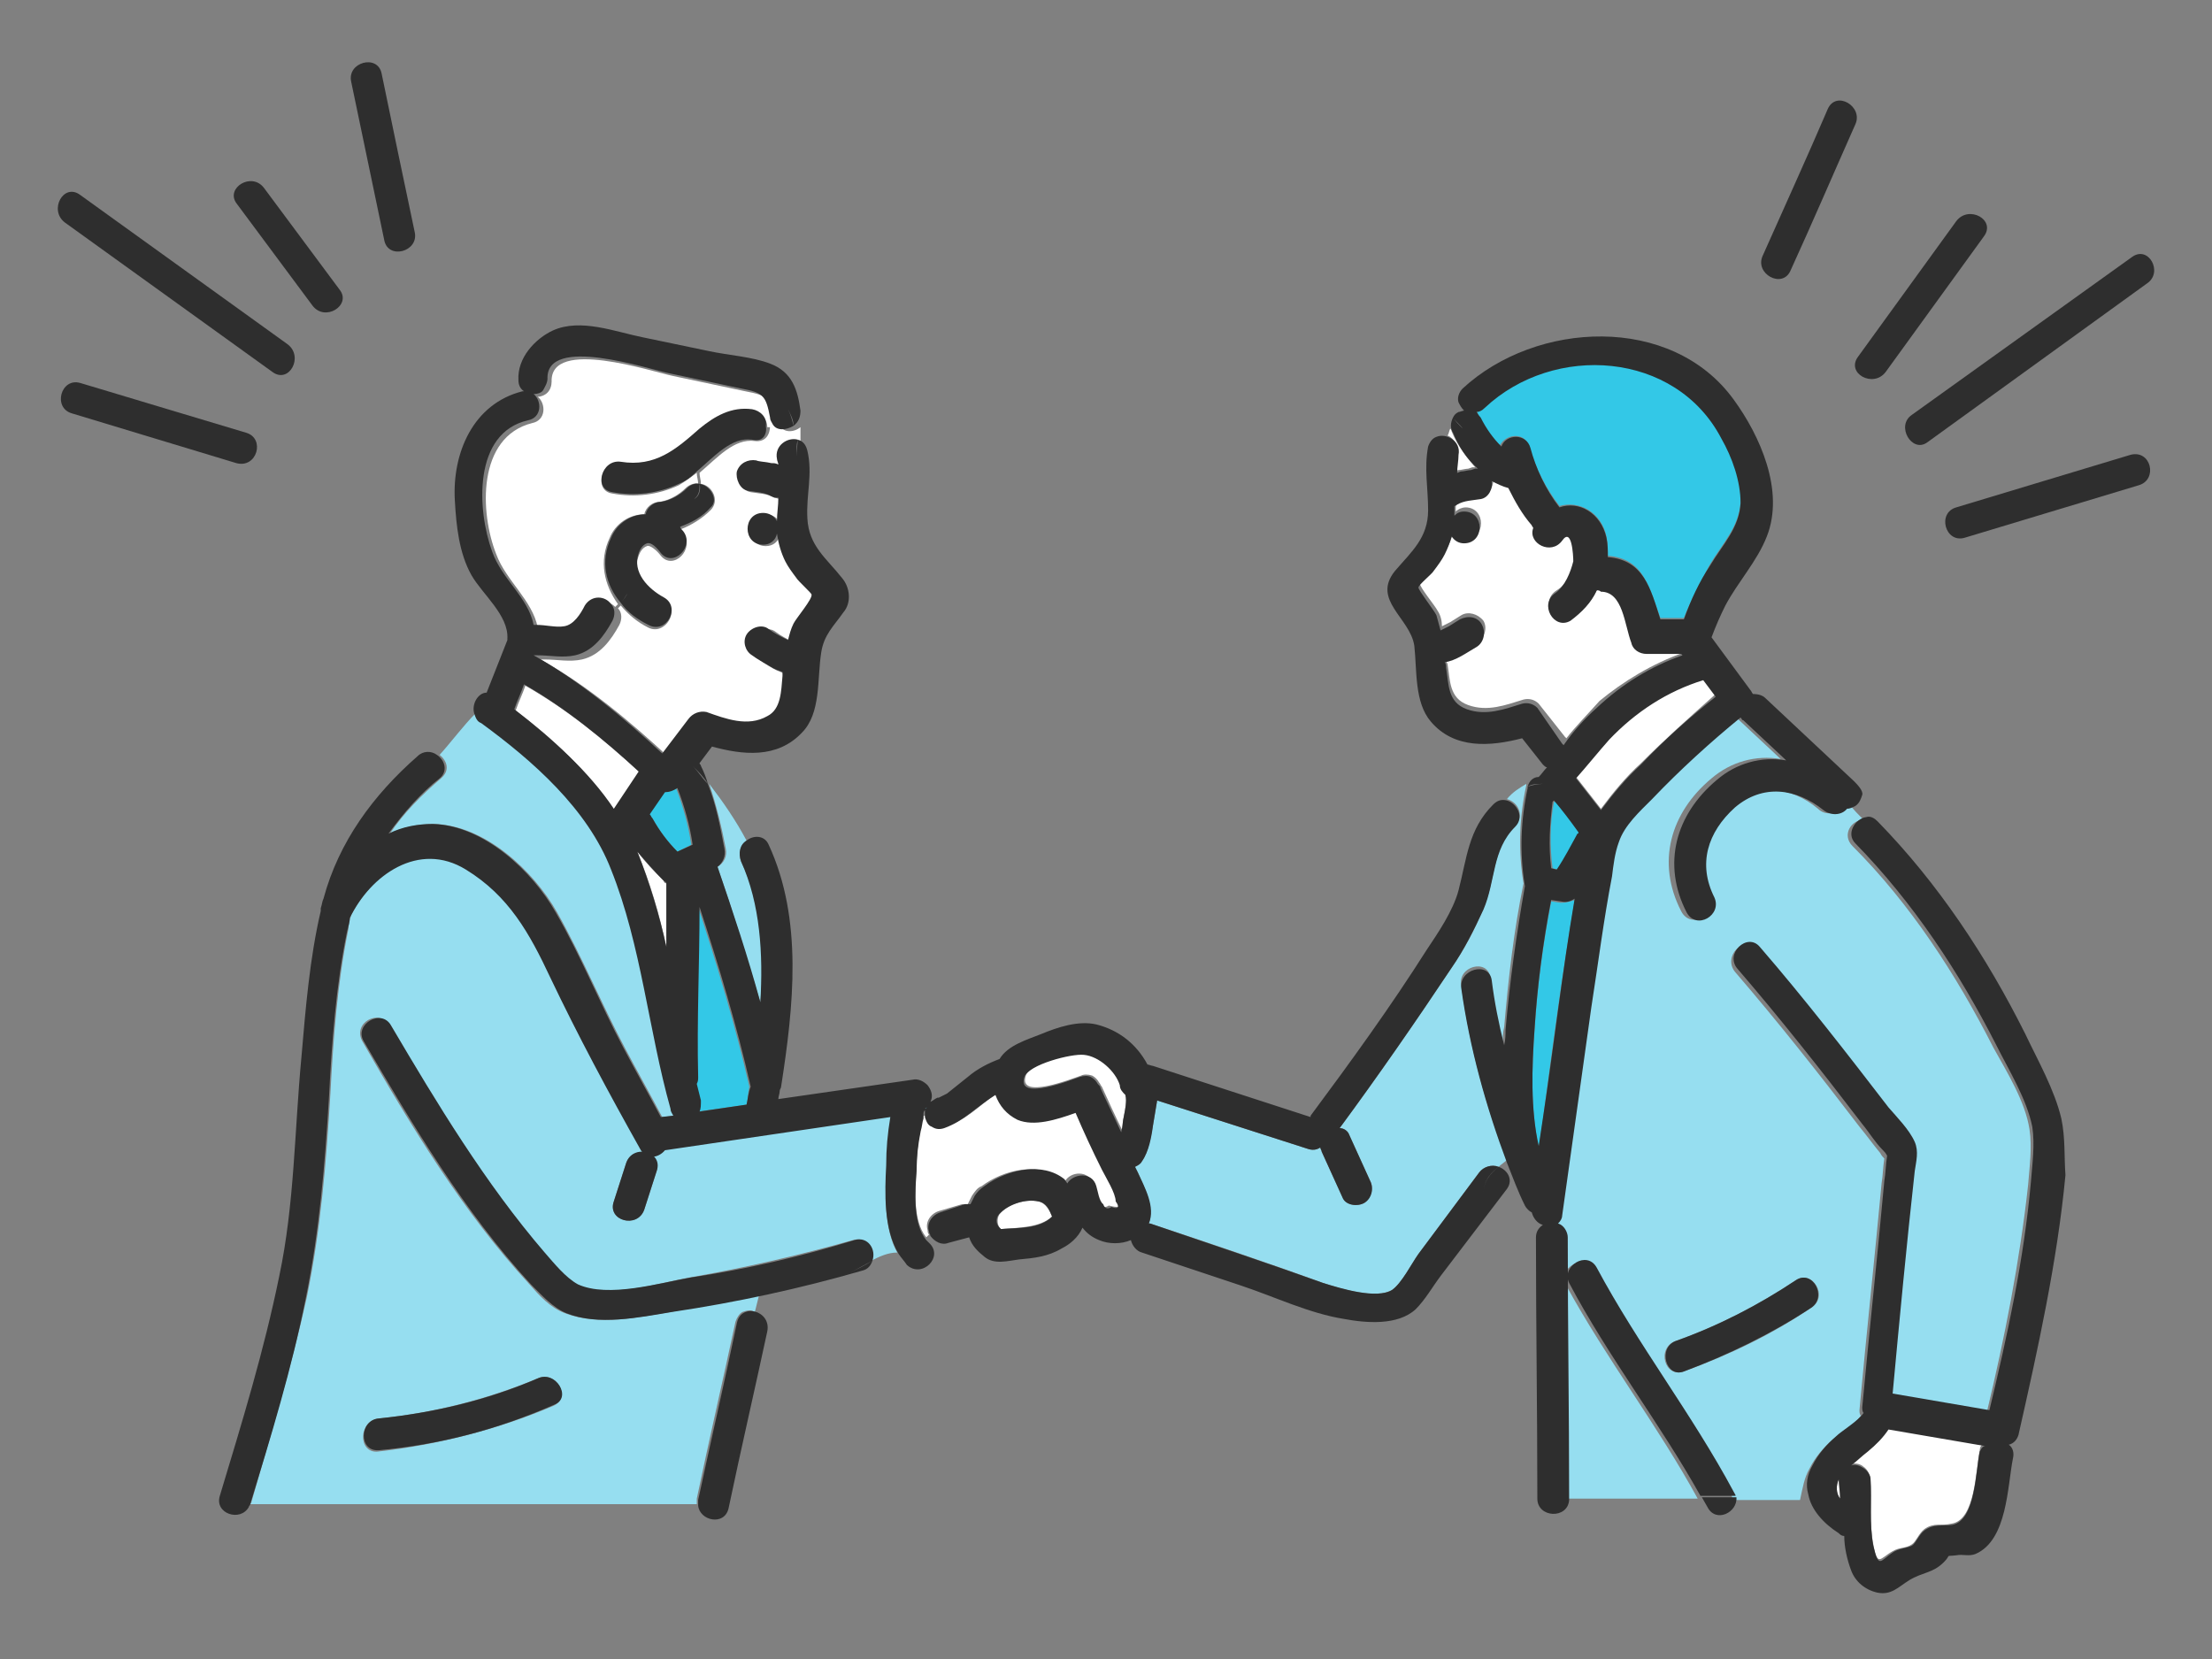 <?xml version="1.0" encoding="utf-8"?>
<!-- Generator: Adobe Illustrator 26.5.0, SVG Export Plug-In . SVG Version: 6.00 Build 0)  -->
<svg version="1.1" id="Layer_1" xmlns="http://www.w3.org/2000/svg" xmlns:xlink="http://www.w3.org/1999/xlink" x="0px" y="0px"
	 viewBox="0 0 160 120" style="enable-background:new 0 0 160 120;" xml:space="preserve">
<rect x="0" y="0" width="160" height="120" fill="#808080" stroke="none"/>
<style type="text/css">
	.st0{fill:#33C8E7;}
	.st1{fill:#96DEF0;}
	.st2{fill:#FFFFFF;}
	.st3{fill:#2E2E2E;}
</style>
<g>
	<path class="st0" d="M112.4,58c-0.3,1.6-0.3,3.2-0.1,4.8l0.4,0.1c0.5-0.8,1-1.7,1.5-2.6c0-0.1,0.1-0.1,0.1-0.1
		c-0.6-0.7-1.2-1.5-1.7-2.2C112.5,58,112.4,58,112.4,58L112.4,58z"/>
	<path class="st1" d="M31.9,56.3c-1.4,1.2-2.7,2.5-3.7,4c1-0.5,2.1-0.7,3.2-0.7c3.7,0.1,7.2,3.4,8.9,6.4c1.8,3.2,3.2,6.6,4.9,9.8
		c0.9,1.7,1.8,3.3,2.7,5l0.9-0.1c-0.1-0.1-0.2-0.3-0.2-0.5c-1.6-5.7-2.1-11.8-4.3-17.3c-1.7-4.4-5.7-7.9-9.4-10.6
		c-0.2-0.2-0.4-0.4-0.5-0.7c-0.9,0.9-1.7,2-2.6,3C32.3,55,32.6,55.7,31.9,56.3z"/>
	<path class="st1" d="M107.8,70.7c0.2,1.6,0.5,3.1,0.9,4.7c0-0.4,0-0.7,0.1-1.1c0.3-3.5,0.7-7,1.4-10.4c-0.4-2.4-0.3-4.8,0.2-7.1
		c0,0,0-0.1,0-0.1c-0.5,0.3-1,0.6-1.4,1.1c0.8,0.2,1.3,1.2,0.6,1.9c-1.7,1.7-1.4,3.9-2.3,6c-0.6,1.5-1.4,3-2.3,4.3
		c-2.6,3.9-5.3,7.8-8.1,11.6c0.3,0,0.6,0.2,0.7,0.5l1.5,3.3c0.3,0.5,0.1,1.2-0.4,1.6c-0.5,0.3-1.3,0.2-1.6-0.4
		c-0.5-1.1-1-2.2-1.5-3.3c0-0.1-0.1-0.2-0.1-0.3c-0.3,0.2-0.6,0.2-0.9,0.1l-10.9-3.5c-0.1,0.6-0.2,1.2-0.3,1.8
		c-0.2,0.9-0.3,1.9-0.8,2.6c-0.1,0.2-0.3,0.3-0.5,0.4l0.2,0.4c0.5,1.1,1.2,2.5,0.8,3.7l0.1,0c4.2,1.4,8.4,2.8,12.5,4.3
		c1.2,0.4,3.8,1.2,5,0.5c0.7-0.5,1.4-1.9,1.9-2.6c1.5-2,2.9-3.9,4.4-5.9c0.3-0.4,0.9-0.6,1.4-0.4c0.2-0.2,0.4-0.3,0.6-0.5
		c-1.6-4.1-2.7-8.3-3.3-12.6C105.4,69.9,107.6,69.3,107.8,70.7z"/>
	<path class="st1" d="M121.8,99.2c-1.4,0.5-2-1.7-0.6-2.2c3.1-1.1,6-2.6,8.7-4.4c1.2-0.8,2.4,1.2,1.1,2
		C128.2,96.5,125.1,98,121.8,99.2L121.8,99.2z M130.9,106.2c0.4-0.8,1-1.5,1.7-2.1c0.4-0.3,1.6-1.1,2-1.7c-0.1-0.1-0.1-0.3-0.1-0.4
		c0.5-5.5,1.1-11,1.6-16.4c0.1-0.6,0.1-1.2,0.2-1.8c-0.1-0.1-0.2-0.2-0.3-0.4c-0.5-0.6-1-1.3-1.5-1.9c-2.9-3.8-5.9-7.6-9-11.2
		c-0.9-1.1,0.6-2.7,1.6-1.6c3.2,3.8,6.3,7.7,9.3,11.6c0.6,0.7,1.5,1.6,1.9,2.5c0.3,0.7,0.1,1.4,0,2.1c-0.5,5.4-1,10.7-1.6,16.1
		l7,1.2c1.3-5.4,2.4-11,3-16.5c0.1-1.3,0.3-2.7,0.1-4c-0.3-2-1.6-4.1-2.6-5.9c-2.7-5.3-6-10.4-10.2-14.6c-0.8-0.8-0.1-1.9,0.8-1.9
		c-0.4-0.4-0.7-0.7-1-1.1c-0.2,0.1-0.4,0.2-0.6,0.2c-0.4,0.5-1.2,0.6-1.7,0.1c-1.9-1.6-4.4-1.9-6.4-0.2c-2,1.7-2.7,4.1-1.5,6.5
		c0.7,1.3-1.3,2.5-2,1.1c-1.8-3.5-0.8-7.1,2.2-9.6c1.4-1.2,3.2-1.7,5-1.4l-3.1-2.9c-0.1-0.1-0.1-0.2-0.2-0.2
		c-2.2,1.9-4.4,3.8-6.4,5.9c-0.9,0.9-1.9,1.9-2.4,3.1c-0.3,0.8-0.4,1.7-0.5,2.5c-0.6,3.2-1,6.3-1.5,9.5c-0.7,5-1.4,10-2.1,15
		c0,0.2-0.1,0.4-0.3,0.6c0.4,0.2,0.7,0.6,0.7,1c0,6.3,0.1,12.6,0.1,18.9c0,0,0,0.1,0,0.1h9.7c-2.9-5.3-6.6-10.1-9.5-15.4
		c-0.7-1.3,1.3-2.4,2-1.1c3,5.6,6.9,10.6,9.9,16.2c0.1,0.1,0.1,0.3,0.1,0.4h4.9C130.4,107.6,130.5,106.9,130.9,106.2z"/>
	<path class="st2" d="M105,31.2c0-0.1-0.1-0.2-0.1-0.2c-0.1,0.2-0.1,0.4-0.2,0.5c0.5,0.2,0.8,0.8,0.6,1.3c-0.1,0.4-0.1,0.9-0.1,1.3
		c0.1,0,0.2-0.1,0.3-0.1c0.2,0,0.5-0.1,0.7-0.1l0.3-0.1c0.1,0,0.1,0,0.2,0C106.1,33.1,105.4,32.2,105,31.2z"/>
	<path class="st1" d="M47.5,84.7l-0.9,2.8c-0.5,1.4-2.7,0.8-2.2-0.6l0.9-2.8C45.8,82.8,47.9,83.3,47.5,84.7z M27.4,102.6
		c4-0.4,7.9-1.4,11.5-2.9c1.3-0.6,2.5,1.4,1.1,2c-4,1.7-8.3,2.8-12.7,3.3C25.9,105.1,25.9,102.8,27.4,102.6z M64.2,84.2
		c0-1.2,0.1-2.4,0.3-3.5L48.2,83c-0.5,0.5-1.4,0.7-1.8-0.1c-2.2-4.1-4.5-8.2-6.5-12.4c-1.5-3.2-3-5.9-6.1-7.8
		c-3.4-2.1-6.8,0.4-8.4,3.5c-0.1,0.3-0.2,0.7-0.2,1c-0.8,3.9-1.1,8-1.3,11.9c-0.3,5-0.7,9.8-1.7,14.7c-1.1,5-2.6,9.9-4,14.8
		c0,0.1-0.1,0.2-0.1,0.2h32.3c0-0.1,0-0.3,0-0.4c0.9-4.3,1.9-8.6,2.8-12.8c0.1-0.3,0.3-0.6,0.5-0.7c0.3-0.1,0.6-0.2,0.9,0l0.3-1.2
		c-2.1,0.4-4.2,0.8-6.4,1.2c-2.4,0.4-5.2,1-7.6,0.1c-1.1-0.4-1.9-1.3-2.6-2.1c-4.8-5.2-8.6-11.5-12.1-17.6c-0.7-1.3,1.2-2.4,2-1.1
		c3.3,5.6,6.9,11.4,11.1,16.4c0.7,0.8,1.4,1.8,2.4,2.3c2.3,1.1,5.9-0.1,8.2-0.5c4-0.7,7.9-1.6,11.8-2.7c1-0.3,1.6,0.7,1.3,1.5
		c0.6-0.3,1.2-0.6,1.9-0.6C63.9,88.8,64,86.1,64.2,84.2z"/>
	<path class="st2" d="M57.8,41.9c-0.3-0.4-0.6-0.8-0.8-1.2c-0.3-0.6-0.6-1.3-0.6-2c-0.1,0.5-0.5,0.8-1,0.8c-1.5,0-1.5-2.3,0-2.3
		c0.4,0,0.8,0.2,1,0.6c0-0.6,0-1.1,0.1-1.7c-0.2,0-0.4-0.1-0.5-0.1c-0.5-0.3-1.1-0.3-1.7-0.4c-0.6-0.1-0.9-0.9-0.8-1.4
		c0.2-0.6,0.8-0.9,1.4-0.8c0.2,0,0.7,0.1,1.1,0.2c0.2,0,0.3,0.1,0.5,0.1c0-0.1,0-0.3-0.1-0.4c-0.2-1,0.8-1.6,1.5-1.4
		c0-0.3,0-0.7,0-1c-0.5,0.4-1.2,0.4-1.5-0.1h-0.7c0,0.6-0.3,1.2-1.1,1.1c-1.5-0.2-2.7,1.2-4,2.3c0,0.3,0.1,0.5,0.1,0.8
		c0.8,0.1,1.4,1.2,0.7,1.9c-0.6,0.6-1.4,1.1-2.2,1.4c0.1,0.1,0.2,0.2,0.2,0.3c0.9,1.1-0.7,2.7-1.6,1.6c-0.3-0.4-0.8-0.8-1-0.7
		c-0.3,0.1-0.5,0.4-0.6,0.7c-0.6,1.4,0.6,2.6,1.8,3.2c1.3,0.7,0.1,2.6-1.1,2c-0.8-0.4-1.4-0.9-2-1.6c-0.1,0.1-0.1,0.1-0.2,0.2
		c0.3,0.3,0.3,0.8,0.1,1.2c-0.6,1.1-1.4,2.2-2.7,2.5c-0.9,0.2-1.8,0-2.7,0c-0.1,0-0.2,0-0.3,0c3.4,1.9,6.5,4.5,9.3,7.1l1.9-2.5
		c0.3-0.4,0.8-0.6,1.3-0.5c1.4,0.5,2.9,1.1,4.4,0.3c1.1-0.6,1-1.9,1.1-2.9c0-0.1,0-0.2,0-0.3c-0.3-0.1-0.6-0.3-0.9-0.4
		c-0.4-0.2-0.9-0.5-1.3-0.8c-0.5-0.3-0.7-1-0.4-1.6c0.3-0.5,1.1-0.8,1.6-0.4c0.4,0.3,0.8,0.5,1.2,0.7l0.2,0.1
		c0.1-0.4,0.2-0.8,0.4-1.2c0.2-0.4,1.4-1.8,1.3-2.1C58.9,42.9,57.9,42,57.8,41.9z"/>
	<path class="st2" d="M44.1,38.9c0.4-1,1.4-1.7,2.5-1.7c0.1-0.5,0.6-0.9,1.1-0.9c0.7-0.1,1.4-0.5,1.9-1c0.2-0.2,0.6-0.4,0.9-0.3
		c0-0.3-0.1-0.5-0.1-0.8c-0.4,0.3-0.8,0.6-1.3,0.9c-1.5,0.7-3.2,0.9-4.8,0.6c-1.4-0.2-0.8-2.4,0.6-2.2c2.5,0.3,4-0.9,5.7-2.4
		c1.1-0.9,2.3-1.6,3.8-1.4c0.6,0.1,1.1,0.6,1.1,1.2h0.7c-0.1-0.1-0.2-0.3-0.2-0.5c-0.2-1.6-0.5-1.8-2.1-2.1l-5.2-1.1
		c-1.5-0.3-8.9-2.8-8.8,0.4c0,0.3-0.1,0.6-0.3,0.8c-0.2,0.2-0.5,0.3-0.7,0.3c0.6,0.5,0.6,1.7-0.4,1.9c-4,1-3.8,6.5-2.6,9.5
		c0.7,1.9,2.6,3.3,3,5.3c0.1,0,0.2,0,0.2,0c0.7,0,1.3,0.2,2,0.1c0.6-0.1,1.1-0.9,1.5-1.5c0.5-0.8,1.4-0.6,1.9-0.1
		c0.1-0.1,0.1-0.1,0.2-0.2C43.7,42.3,43.3,40.6,44.1,38.9z"/>
	<path class="st1" d="M51.9,62.7c1.1,3.2,2.1,6.5,3.1,9.8c0.3-3.5,0.1-7.1-1.4-10.2c-0.2-0.5-0.1-1.1,0.4-1.5
		c-0.8-1.5-1.7-2.8-2.7-4.1c0.5,1.5,0.9,3.1,1.2,4.7C52.6,61.9,52.4,62.4,51.9,62.7z"/>
	<path class="st0" d="M67.1,80.2c0,0.1-0.1,0.2-0.1,0.3c0,0.1,0,0.2,0,0.3h0.2C67,80.6,67,80.4,67.1,80.2L67.1,80.2z"/>
	<path class="st2" d="M80.8,86.8c0-0.6-0.8-1.7-1-2.3c-0.6-1.4-1.3-2.7-1.9-4.1c-1.3,0.5-2.9,1-4.2,0.5c-0.8-0.3-1.3-1-1.6-1.8
		c-1.2,0.8-2.3,2-3.7,2.4c-0.3,0.1-0.6,0.1-0.9-0.1s-0.4-0.4-0.5-0.7h-0.2c-0.1,0.3-0.2,0.6-0.2,0.9c-0.2,1-0.3,1.9-0.3,2.9
		c-0.1,1.4-0.3,3.8,0.7,5l0.2-0.2c-0.1-0.1-0.1-0.2-0.1-0.3c-0.2-0.6,0.2-1.2,0.8-1.4l1.7-0.5c0.1,0,0.3,0,0.4,0
		c0.1-0.2,0.2-0.4,0.3-0.6c0.2-0.3,0.4-0.6,0.7-0.7c1.6-1.2,4.2-1.8,5.8-0.5l0.2,0.2c0.4-0.8,1.8-0.9,2.1,0.2
		c0.1,0.3,0.2,1.1,0.5,1.3c0.1,0.3,0.3,0.4,0.6,0.2C81,87.4,81.1,87.3,80.8,86.8z"/>
	<path class="st2" d="M46.3,55.9c-2.6-2.4-5.3-4.6-8.3-6.3c-0.2,0.6-0.5,1.2-0.7,1.8c2.7,2,5.3,4.5,7.2,7.3L46.3,55.9z"/>
	<path class="st0" d="M66.9,80.2c0.1,0,0.1-0.1,0.2-0.1c0,0,0-0.1,0-0.1C67.1,80.1,67,80.1,66.9,80.2z"/>
	<path class="st0" d="M54,79.9c0.1-0.4,0.1-0.8,0.2-1.3c-1-4.4-2.3-8.7-3.7-13c0,4.1-0.1,8.2-0.1,12.3c0,0.2,0,0.3-0.1,0.5
		c0.1,0.4,0.2,0.8,0.3,1.2c0.1,0.3,0.1,0.5-0.1,0.8L54,79.9z"/>
	<path class="st2" d="M123.2,49.1c-2.6,0.9-4.9,2.3-6.8,4.3c-0.8,0.9-1.6,1.9-2.4,2.8l1.8,2.3c0.9-1.2,1.8-2.3,2.9-3.3
		c1.7-1.7,3.6-3.4,5.4-5L123.2,49.1z"/>
	<path class="st2" d="M75.1,86.9c-0.9-0.2-2.1,0.2-2.7,0.8c-0.3,0.3-0.3,0.8-0.1,1.1c0,0,0.1,0.1,0.1,0.1c1.3-0.1,2.8-0.1,3.7-0.9
		C75.9,87.5,75.6,87,75.1,86.9z"/>
	<path class="st2" d="M81.3,80.7c0.1-0.5,0.2-1.1,0.2-1.6c-0.2-0.1-0.4-0.4-0.4-0.7c-0.2-1-1.5-2.1-2.6-2.2c-0.9-0.1-4,0.7-4.3,1.6
		c-0.6,1.8,3.4,0.2,4,0c0.2-0.1,0.5-0.1,0.8,0c0.2,0.1,0.4,0.3,0.5,0.5c0.1,0.1,0.1,0.2,0.2,0.3c0.5,1.1,1,2.2,1.5,3.2
		C81.2,81.6,81.2,81.1,81.3,80.7z"/>
	<path class="st0" d="M112.9,65.3l-0.7-0.1c-0.6,3.1-1,6.2-1.2,9.3c-0.2,2.8-0.3,5.7,0.3,8.5c0.1-0.7,0.2-1.3,0.3-2
		c0.7-5.3,1.4-10.6,2.3-15.9C113.6,65.2,113.3,65.3,112.9,65.3z"/>
	<path class="st0" d="M136.2,83.8"/>
	<path class="st2" d="M133,107c-0.2,0.4-0.2,1,0.1,1.4C133.1,108,133.1,107.5,133,107z"/>
	<path class="st2" d="M136.6,103.3c-0.4,0.6-0.9,1.2-1.5,1.6c-0.4,0.3-0.8,0.6-1.2,1c0.3-0.1,0.7,0,0.9,0.2c0.3,0.2,0.4,0.5,0.5,0.8
		c0.1,1.6-0.1,3.3,0.2,4.8c0.3,1.7,0.5,1,1.4,0.5c0.5-0.3,1-0.2,1.4-0.5c0.3-0.2,0.5-0.8,0.9-1.1c0.7-0.5,1.2-0.2,2-0.4
		c1.7-0.3,1.7-3.9,2-5.3c0-0.2,0.1-0.4,0.3-0.5L136.6,103.3z"/>
	<path class="st0" d="M47.2,59.2c0.5,0.9,1.1,1.7,1.8,2.4l1-0.5c-0.2-1.4-0.6-2.8-1.1-4.1c-0.2,0.2-0.6,0.3-0.9,0.3l-1.1,1.6
		C47,59,47.1,59.1,47.2,59.2z"/>
	<path class="st2" d="M121.8,47.2c0,0-0.1-0.1-0.1-0.1c0,0,0,0,0,0c-0.8,0-1.6,0-2.5,0c-0.5,0-0.9-0.3-1.1-0.8
		c-0.5-1.2-0.6-3.6-2.2-3.7c-0.1,0-0.2,0-0.3-0.1c-0.4,0.9-1.1,1.7-1.9,2.2c-1.2,0.8-2.4-1.2-1.1-2c0.8-0.5,1.2-1.4,1.3-2.3
		c0.1-0.4-0.1-2.5-0.8-1.5c-0.8,1.1-2.5,0.2-2.1-0.9c0,0-0.1-0.1-0.1-0.2c-0.6-0.9-1.2-1.8-1.7-2.8c-0.4-0.1-0.8-0.3-1.2-0.5
		c0.1,0.5-0.2,1.3-0.8,1.3c-0.6,0.1-1.2,0.1-1.7,0.4c-0.1,0-0.2,0.1-0.2,0.1c0,0.2,0,0.5,0,0.7c0.2-0.2,0.5-0.3,0.7-0.3
		c1.5,0,1.5,2.3,0,2.3c-0.4,0-0.7-0.2-0.9-0.5c-0.1,0.5-0.3,0.9-0.5,1.3c-0.2,0.4-0.5,0.8-0.8,1.2c-0.2,0.2-1.1,0.9-1.1,1.2
		s1.1,1.6,1.3,2c0.2,0.3,0.3,0.7,0.3,1.1c0.2-0.1,0.4-0.2,0.6-0.3c0.3-0.2,0.5-0.3,0.8-0.5c0.5-0.3,1.2-0.1,1.6,0.4
		c0.3,0.5,0.1,1.2-0.4,1.6c-0.7,0.4-1.5,1-2.3,1.1c0,0.1,0,0.3,0.1,0.4c0.2,1.2,0.1,2.5,1.5,3c1.4,0.5,2.7,0,4-0.4
		c0.4-0.1,0.8,0,1.1,0.3l1.9,2.4c0,0,0.1,0.1,0.1,0.1c0.7-0.9,1.6-1.8,2.4-2.7C117.4,49.3,119.5,48,121.8,47.2z"/>
	<path class="st2" d="M48.2,63.9c-0.1,0-0.2-0.1-0.2-0.2c-0.7-0.7-1.3-1.3-1.9-2.1c0.9,2.2,1.6,4.5,2.1,6.9
		C48.2,67,48.2,65.5,48.2,63.9z"/>
	<path class="st0" d="M107,30.1c0.3,0.8,0.8,1.5,1.5,2.1c0.4-0.8,1.8-1,2.1,0.1c0.5,1.6,1.2,3,2.2,4.3c1.4-0.4,3,0.4,3.4,2.2
		c0.1,0.5,0.1,0.9,0.1,1.4c2.6,0.2,3,2.3,3.8,4.5c0.6,0,1.1,0,1.7,0c0.5-1.3,1.2-2.6,1.9-3.9c0.9-1.5,2.1-2.7,2.2-4.5
		c0.1-1.6-0.6-3.3-1.4-4.7c-3.4-6.3-12.1-6.9-17.1-2.2c-0.2,0.2-0.4,0.3-0.6,0.3C106.9,29.9,106.9,30,107,30.1z"/>
	<path class="st3" d="M61.8,89.7c-3.9,1.2-7.8,2.1-11.8,2.7c-2.3,0.4-6,1.5-8.2,0.5c-0.9-0.5-1.7-1.5-2.4-2.3
		c-4.3-5-7.8-10.8-11.1-16.4c-0.7-1.3-2.7-0.1-2,1.1c3.5,6,7.3,12.4,12.1,17.6c0.8,0.8,1.6,1.7,2.6,2.1c2.3,0.9,5.2,0.3,7.6-0.1
		c4.7-0.7,9.3-1.7,13.8-3c0.4-0.1,0.6-0.4,0.7-0.7c-0.5,0.3-1.1,0.6-1.7,0.9c0.6-0.3,1.1-0.6,1.7-0.9C63.4,90.4,62.8,89.4,61.8,89.7
		z"/>
	<path class="st3" d="M81.3,80.7c-0.1,0.4-0.1,0.8-0.2,1.2c-0.5-1.1-1-2.1-1.5-3.2c0-0.1-0.1-0.2-0.2-0.3c-0.1-0.2-0.3-0.4-0.5-0.5
		c-0.2-0.1-0.5-0.1-0.8,0c-0.6,0.2-4.6,1.8-4,0c0.3-0.9,3.4-1.7,4.3-1.6c1.1,0.1,2.3,1.2,2.6,2.2c0,0.3,0.2,0.5,0.4,0.7
		C81.5,79.7,81.4,80.2,81.3,80.7L81.3,80.7z M72.4,88.9c0,0-0.1-0.1-0.1-0.1c-0.3-0.3-0.3-0.8,0.1-1.1c0.6-0.6,1.8-1,2.7-0.8
		c0.6,0.1,0.8,0.6,1,1.1C75.2,88.9,73.7,88.8,72.4,88.9z M67.1,80.1c-0.1,0-0.1,0.1-0.2,0.1C67,80.1,67.1,80.1,67.1,80.1
		C67.1,80,67.1,80.1,67.1,80.1L67.1,80.1z M54,79.9l-3.4,0.5c0.1-0.2,0.1-0.5,0.1-0.8c-0.1-0.4-0.2-0.8-0.3-1.2
		c0.1-0.2,0.1-0.3,0.1-0.5c-0.1-4.1,0.1-8.2,0.1-12.3c1.4,4.3,2.7,8.6,3.7,13C54.1,79.1,54.1,79.5,54,79.9L54,79.9z M49,61.6
		c-0.7-0.7-1.3-1.5-1.8-2.4c-0.1-0.1-0.1-0.2-0.2-0.3l1.1-1.6c0.3,0,0.6-0.1,0.9-0.3c0.5,1.3,0.9,2.7,1.1,4.1L49,61.6z M48.2,68.5
		c-0.5-2.3-1.2-4.6-2.1-6.9c0.6,0.7,1.2,1.4,1.9,2.1c0.1,0.1,0.2,0.1,0.2,0.2C48.2,65.5,48.2,67,48.2,68.5z M37.2,51.3
		c0.2-0.6,0.5-1.2,0.7-1.8c3,1.7,5.8,4,8.3,6.3l-1.8,2.7C42.6,55.8,39.9,53.4,37.2,51.3z M38.8,28.2l-1.5,1.5L38.8,28.2z
		 M107.3,65.8c0.9-2.1,0.6-4.3,2.3-6c0.7-0.7,0.1-1.7-0.6-1.9c-0.2,0.2-0.4,0.4-0.6,0.6c0.2-0.2,0.4-0.4,0.6-0.6
		c-0.4-0.1-0.7,0-1,0.3c-1.8,1.8-1.9,3.9-2.5,6.2c-0.4,1.5-1.5,3.1-2.3,4.3c-2.6,4.1-5.5,8.1-8.4,12c0,0,0,0,0,0.1l-11.4-3.7
		c-0.1,0-0.3-0.1-0.4-0.1c-0.8-1.5-2.1-2.5-3.7-2.9c-1.3-0.3-2.8,0.2-4,0.7c-1,0.4-2.4,0.8-3,1.8c-0.8,0.3-1.6,0.7-2.3,1.3
		c-0.5,0.4-1,0.8-1.5,1.2c-0.2,0.1-0.4,0.2-0.6,0.3l-0.1,0c-0.2,0.1-0.3,0.2-0.5,0.3c0.2-0.4,0.1-0.8-0.2-1.2
		c-0.3-0.3-0.7-0.5-1.1-0.4l-9.7,1.4c0-0.2,0.1-0.4,0.1-0.6c0-0.1,0.1-0.2,0.1-0.3c0.9-5.8,1.6-12.1-0.9-17.5
		c-0.3-0.7-1.1-0.7-1.6-0.3c0.4,0.7,0.7,1.5,1.1,2.2c-0.3-0.7-0.7-1.5-1.1-2.2c-0.5,0.3-0.6,0.9-0.4,1.5C55,65.4,55.2,69,55,72.5
		c-0.9-3.3-2-6.6-3.1-9.8c0.4-0.3,0.6-0.8,0.5-1.3c-0.3-1.6-0.6-3.2-1.2-4.7c-0.4-0.4-0.7-0.9-1.1-1.3c0.4,0.4,0.8,0.8,1.1,1.3
		c-0.1-0.4-0.3-0.9-0.5-1.3c0-0.1-0.1-0.1-0.1-0.2l0.9-1.2c2.2,0.6,4.7,0.9,6.5-1c1.4-1.4,1.1-3.9,1.4-5.8c0.2-1.3,0.9-1.9,1.6-2.9
		c0.6-0.7,0.5-1.8-0.1-2.5c-1.1-1.4-2.4-2.3-2.5-4.3c-0.1-1.7,0.4-3.2,0-4.9c-0.1-0.4-0.3-0.7-0.7-0.8c0,0.4-0.1,0.8-0.1,1.2
		c0-0.4,0-0.8,0.1-1.2c-0.7-0.2-1.7,0.4-1.5,1.4c0,0.1,0.1,0.3,0.1,0.4c-0.2-0.1-0.3-0.1-0.5-0.1c-0.4-0.1-0.9-0.1-1.1-0.2
		c-0.6-0.1-1.2,0.2-1.4,0.8c-0.1,0.5,0.2,1.3,0.8,1.4c0.6,0.1,1.2,0.1,1.7,0.4c0.2,0.1,0.3,0.1,0.5,0.1c0,0.6-0.1,1.1-0.1,1.7
		c-0.2-0.4-0.6-0.6-1-0.6c-1.5,0-1.5,2.3,0,2.3c0.5,0,0.9-0.3,1-0.8c0.1,0.7,0.3,1.4,0.6,2c0.2,0.4,0.5,0.8,0.8,1.2
		c0.1,0.2,1.1,1.1,1.1,1.2c0.1,0.3-1.1,1.7-1.3,2.1c-0.2,0.4-0.3,0.8-0.4,1.2l-0.2-0.1c-0.4-0.2-0.8-0.4-1.2-0.7
		c-0.5-0.4-1.3-0.1-1.6,0.4c-0.3,0.5-0.1,1.2,0.4,1.5c0.4,0.3,0.8,0.5,1.3,0.8c0.3,0.2,0.6,0.3,0.9,0.4c0,0.1,0,0.2,0,0.3
		c-0.1,1.1-0.1,2.4-1.1,2.9c-1.4,0.8-3,0.2-4.4-0.3c-0.5-0.1-1,0.1-1.3,0.5l-1.9,2.5c-2.8-2.6-5.9-5.2-9.3-7.1c0.1,0,0.2,0,0.3,0
		c0.9,0,1.8,0.2,2.7,0c1.3-0.3,2.1-1.4,2.7-2.5c0.2-0.4,0.2-0.9-0.1-1.2c-0.4,0.4-0.8,0.7-1.3,1c0.5-0.2,0.9-0.6,1.3-1
		c-0.4-0.6-1.4-0.7-1.9,0.1c-0.3,0.6-0.8,1.4-1.5,1.5c-0.6,0.1-1.3-0.1-2-0.1c-0.1,0-0.2,0-0.2,0c-0.4-2-2.3-3.3-3-5.3
		c-1.1-3-1.4-8.6,2.6-9.5c1-0.2,1-1.4,0.4-1.9c0.3,0,0.6-0.1,0.7-0.3s0.3-0.5,0.3-0.8c-0.1-3.2,7.3-0.7,8.8-0.4l5.2,1.1
		c1.6,0.3,1.8,0.5,2.1,2.1c0,0.2,0.1,0.3,0.2,0.5c0.3,0.5,1,0.4,1.5,0.1c-0.1-0.4-0.2-0.8-0.4-1.2c0.2,0.4,0.4,0.8,0.4,1.2
		c0.4-0.3,0.5-0.7,0.5-1.1c-0.2-1.5-0.6-2.8-2.2-3.4c-1.3-0.5-3-0.6-4.4-0.9l-4.8-1c-2-0.4-4.5-1.4-6.5-0.5c-1.3,0.6-2.6,2-2.5,3.6
		c0,0.3,0.1,0.6,0.4,0.8c0,0-0.1,0-0.1,0c-3.6,0.9-5.1,4.5-4.9,7.9c0.1,1.8,0.3,3.8,1.2,5.4c0.8,1.4,2.7,2.9,2.6,4.6c0,0,0,0,0,0.1
		l-1.5,3.8c-0.6,0-1.1,0.8-0.9,1.5c0.1-0.1,0.2-0.2,0.3-0.3c-0.1,0.1-0.2,0.2-0.3,0.3c0.1,0.3,0.2,0.6,0.5,0.7
		c3.7,2.7,7.7,6.2,9.4,10.6c2.2,5.5,2.7,11.6,4.3,17.3c0,0.2,0.1,0.3,0.2,0.5l-0.9,0.1c-0.9-1.7-1.8-3.3-2.7-5
		c-1.7-3.2-3.1-6.7-4.9-9.8c-1.7-3-5.2-6.3-8.9-6.4c-1.1,0-2.2,0.2-3.2,0.7c1.1-1.5,2.3-2.9,3.7-4c0.6-0.5,0.4-1.3-0.2-1.7
		c-0.8,1-1.6,1.9-2.4,2.7c0.9-0.9,1.7-1.8,2.4-2.7c-0.4-0.3-1-0.3-1.4,0.1c-3.2,2.8-5.7,6.2-6.8,10.3c-0.1,0.2-0.1,0.4-0.2,0.7
		c0,0.1,0,0.1,0,0.2c-0.8,3.4-1.1,7.1-1.4,10.6c-0.5,5.3-0.5,10.6-1.6,15.8c-1.1,5.4-2.7,10.6-4.3,15.9c-0.4,1.3,1.5,1.9,2.1,0.8
		c0-0.1,0.1-0.1,0.1-0.2c1.5-4.9,3-9.8,4-14.8c1-4.9,1.4-9.7,1.7-14.7c0.2-3.9,0.5-8,1.3-11.9c0.1-0.4,0.2-0.7,0.2-1
		c1.5-3.1,5-5.6,8.4-3.5c3.1,1.9,4.6,4.6,6.1,7.8c2,4.2,4.2,8.3,6.5,12.4c0.4,0.8,1.3,0.7,1.8,0.1l16.3-2.4
		c-0.2,1.2-0.3,2.3-0.3,3.5c-0.1,1.9-0.2,4.6,0.9,6.4c0.3,0,0.7,0,1,0.1c-0.3-0.1-0.7-0.1-1-0.1c0.2,0.3,0.4,0.5,0.6,0.8
		c1.1,1,2.7-0.6,1.6-1.6c-0.1-0.1-0.1-0.1-0.2-0.2l-0.7,0.7l0.7-0.7c-1-1.2-0.8-3.6-0.7-5c0-1,0.1-1.9,0.3-2.9
		c0.1-0.3,0.1-0.6,0.2-0.9c-0.2,0-0.3,0-0.5,0c0.2,0,0.4,0,0.5,0c0-0.1,0-0.2,0-0.3c0-0.1,0-0.2,0.1-0.3c0,0.2,0,0.4,0,0.5
		c0.4,0,0.8-0.2,1.2-0.4c-0.4,0.2-0.8,0.3-1.2,0.4c0.1,0.3,0.2,0.6,0.5,0.7c0.3,0.2,0.6,0.2,0.9,0.1c1.4-0.5,2.4-1.6,3.7-2.4
		c0.3,0.8,0.8,1.4,1.6,1.8c1.2,0.5,2.8,0,4.2-0.5c0.6,1.4,1.2,2.7,1.9,4.1c0.3,0.6,1,1.7,1,2.3c0.3,0.4,0.2,0.6-0.3,0.4
		c-0.3,0.2-0.5,0.1-0.6-0.2c-0.3-0.2-0.4-1-0.5-1.3c-0.3-1.1-1.7-0.9-2.1-0.2L77,85.3c-1.6-1.3-4.2-0.7-5.8,0.5
		c-0.3,0.2-0.5,0.4-0.7,0.7c-0.1,0.2-0.2,0.4-0.3,0.6c-0.1,0-0.3,0-0.4,0L68,87.7c-0.6,0.2-1,0.8-0.8,1.4c0,0.1,0.1,0.2,0.1,0.3
		l0.2-0.2l-0.2,0.2c0.3,0.4,0.8,0.7,1.3,0.5l1.5-0.4c0.2,0.6,0.6,1,1.1,1.4c0.7,0.6,1.7,0.3,2.5,0.2c1.1-0.1,2.1-0.2,3.1-0.8
		c0.6-0.3,1.2-0.8,1.5-1.5c0.3,0.4,0.7,0.7,1.2,0.9c0.7,0.3,1.6,0.3,2.3,0c0.1,0.4,0.4,0.8,0.8,0.9l7.2,2.4c2.4,0.8,4.9,2,7.4,2.4
		c1.6,0.3,3.9,0.5,5.2-0.7c0.7-0.7,1.2-1.6,1.8-2.4L109,86c0.5-0.7,0-1.4-0.6-1.6c-0.6,0.5-1.1,1-1.1,2c0-1.1,0.6-1.6,1.1-2
		c-0.5-0.2-1.1,0-1.4,0.4c-1.5,2-2.9,3.9-4.4,5.9c-0.5,0.7-1.2,2.1-1.9,2.6c-1.1,0.7-3.7-0.1-5-0.5c-4.2-1.5-8.4-2.9-12.5-4.3
		l-0.1,0c0.5-1.2-0.3-2.6-0.8-3.7l-0.2-0.4c0.2-0.1,0.4-0.2,0.5-0.4c0.5-0.7,0.7-1.8,0.8-2.6c0.1-0.6,0.2-1.2,0.3-1.8l10.9,3.5
		c0.3,0.1,0.6,0.1,0.9-0.1c0,0.1,0.1,0.2,0.1,0.3c0.5,1.1,1,2.2,1.5,3.3c0.2,0.6,1.1,0.7,1.6,0.4c0.5-0.3,0.7-1,0.4-1.6l-1.5-3.3
		c-0.1-0.3-0.4-0.5-0.7-0.5c2.8-3.8,5.5-7.7,8.1-11.6C105.9,68.7,106.6,67.3,107.3,65.8z"/>
	<path class="st3" d="M46.6,87.5l0.9-2.8c0.5-1.4-1.7-2-2.2-0.6l-0.9,2.8C43.9,88.3,46.1,88.9,46.6,87.5z"/>
	<path class="st3" d="M53.3,95.7c-0.9,4.3-1.9,8.6-2.8,12.8c0,0.1,0,0.3,0,0.4c0.1,1.1,1.9,1.5,2.2,0.2c0.9-4.3,1.9-8.6,2.8-12.8
		C55.8,94.8,53.6,94.2,53.3,95.7z"/>
	<path class="st3" d="M19.7,26.9c1.2,0.9,2.3-1.1,1.1-2L5.8,14.1c-1.2-0.9-2.3,1.1-1.1,2L19.7,26.9z"/>
	<path class="st3" d="M17.8,31.3L5.8,27.7c-1.4-0.4-2,1.8-0.6,2.2l11.9,3.6C18.6,33.9,19.2,31.7,17.8,31.3z"/>
	<path class="st3" d="M22.6,22.1c0.9,1.2,2.8,0,2-1.1l-5.5-7.4c-0.9-1.2-2.8,0-2,1.1L22.6,22.1z"/>
	<path class="st3" d="M27.8,17.4c0.3,1.4,2.5,0.8,2.2-0.6c-0.8-3.8-1.6-7.6-2.4-11.5c-0.3-1.4-2.5-0.8-2.2,0.6L27.8,17.4z"/>
	<path class="st3" d="M154.2,18.6L138.3,30c-1.2,0.8,0,2.8,1.1,2l15.9-11.5C156.5,19.7,155.4,17.7,154.2,18.6z"/>
	<path class="st3" d="M154.1,32.9l-12.6,3.8c-1.4,0.4-0.8,2.6,0.6,2.2l12.6-3.8C156.1,34.7,155.6,32.5,154.1,32.9z"/>
	<path class="st3" d="M136.4,26.9l7.1-9.8c0.9-1.2-1.1-2.3-2-1.1l-7.1,9.8C133.5,27,135.5,28.1,136.4,26.9z"/>
	<path class="st3" d="M129.5,19.6c1.6-3.5,3.1-7,4.7-10.6c0.6-1.3-1.4-2.5-2-1.1c-1.5,3.5-3.1,7-4.7,10.6
		C126.9,19.8,128.9,20.9,129.5,19.6z"/>
	<path class="st3" d="M143.2,105c-0.3,1.4-0.3,5-2,5.3c-0.8,0.1-1.3-0.1-2,0.4c-0.4,0.3-0.6,0.9-0.9,1.1c-0.4,0.2-1,0.2-1.4,0.5
		c-0.9,0.6-1,1.2-1.4-0.5c-0.3-1.6-0.1-3.2-0.2-4.8c0-0.3-0.2-0.6-0.5-0.8c-0.3-0.2-0.6-0.3-0.9-0.2c0.4-0.3,0.8-0.7,1.2-1
		c0.6-0.5,1.1-1,1.5-1.6l7,1.2C143.4,104.6,143.3,104.8,143.2,105z M136.2,83.8 M133,107c0,0.5,0.1,0.9,0.1,1.4
		C132.8,108,132.8,107.5,133,107z M149.1,80.9c-0.5-2.1-1.7-4.2-2.6-6.1c-2.8-5.6-6.3-10.9-10.7-15.4c-0.2-0.2-0.5-0.4-0.8-0.3
		c0.6,0.6,1.2,1.3,1.4,2.3c-0.2-1-0.8-1.7-1.4-2.3c-0.8,0.1-1.5,1.2-0.8,1.9c4.2,4.3,7.5,9.3,10.2,14.6c0.9,1.8,2.2,3.9,2.6,5.9
		c0.2,1.3,0,2.7-0.1,4c-0.5,5.6-1.7,11.1-3,16.5l-7-1.2c0.5-5.4,1-10.7,1.6-16.1c0.1-0.7,0.3-1.4,0-2.1c-0.4-0.9-1.3-1.8-1.9-2.5
		c-3-3.9-6.1-7.9-9.3-11.6c-0.9-1.1-2.6,0.5-1.6,1.6c3.1,3.6,6.1,7.4,9,11.2c0.5,0.6,0.9,1.3,1.5,1.9c0.1,0.1,0.2,0.2,0.3,0.4
		c-0.1,0.6-0.1,1.2-0.2,1.8c-0.5,5.5-1.1,11-1.6,16.4c0,0.1,0,0.3,0.1,0.4c-0.4,0.6-1.6,1.3-2,1.7c-0.7,0.6-1.3,1.3-1.7,2.1
		c-0.4,0.7-0.5,1.4-0.3,2.1c0.2,1.1,1.1,2.1,2.2,2.8c0.1,0.1,0.2,0.2,0.4,0.2c0,0.8,0.2,1.7,0.5,2.5c0.3,0.8,1,1.4,1.9,1.6
		c1,0.2,1.5-0.4,2.3-0.9c1-0.6,1.7-0.5,2.5-1.3c0.6-0.6,0-0.4,0.9-0.5c0.5-0.1,0.9,0.1,1.4-0.1c2.3-1,2.3-4.9,2.7-6.9
		c0.1-0.4,0-0.8-0.3-1c0.4-0.1,0.6-0.4,0.7-0.7c1.4-6.2,2.8-12.5,3.4-18.8C149.3,83.7,149.4,82.3,149.1,80.9z"/>
	<path class="st3" d="M55.4,30.8L55.4,30.8c0.1-0.6-0.4-1.1-1-1.2c-1.5-0.2-2.7,0.5-3.8,1.4c-1.7,1.5-3.2,2.8-5.7,2.4
		c-1.4-0.2-2,2-0.6,2.2c1.6,0.3,3.3,0.1,4.8-0.6c0.5-0.2,0.9-0.5,1.3-0.9c-0.1-0.4,0.1-0.9,0.4-1.1c-0.4,0.2-0.5,0.7-0.4,1.1
		c1.3-1.1,2.5-2.5,4-2.3C55.2,32,55.5,31.4,55.4,30.8L55.4,30.8z"/>
	<path class="st3" d="M50.6,35c0.1,0.4,0,0.9-0.4,1.1C50.6,35.8,50.6,35.4,50.6,35c-0.3-0.1-0.7,0.1-0.9,0.3c-0.5,0.5-1.2,0.9-1.9,1
		c-0.5,0-1,0.4-1.1,0.9c-1.1,0-2.1,0.7-2.5,1.7c-0.8,1.7-0.4,3.4,0.7,4.7c0.2-0.2,0.3-0.4,0.5-0.7c-0.1,0.2-0.3,0.5-0.5,0.7
		c0.5,0.7,1.2,1.2,2,1.6c1.3,0.7,2.4-1.3,1.1-2c-1.1-0.6-2.3-1.8-1.8-3.2c0.1-0.3,0.3-0.6,0.6-0.7c0.3-0.1,0.7,0.3,1,0.7
		c0.9,1.1,2.5-0.5,1.6-1.6c-0.1-0.1-0.2-0.2-0.2-0.3c0.8-0.3,1.6-0.7,2.2-1.4C52,36.2,51.4,35.1,50.6,35z"/>
	<path class="st3" d="M118.7,55.3c-1.1,1-2,2.1-2.9,3.3l-1.8-2.3c0.8-0.9,1.6-1.9,2.4-2.8c1.9-2,4.2-3.5,6.8-4.3l0.9,1.2
		C122.2,51.9,120.4,53.5,118.7,55.3L118.7,55.3z M114.1,60.3c-0.5,0.9-0.9,1.7-1.5,2.6l-0.4-0.1c-0.2-1.6-0.1-3.2,0.1-4.8
		c0,0,0.1-0.1,0.1-0.1c0.6,0.7,1.2,1.5,1.7,2.2C114.2,60.2,114.2,60.3,114.1,60.3z M111.6,80.9c-0.1,0.7-0.2,1.3-0.3,2
		c-0.6-2.7-0.5-5.7-0.3-8.5c0.2-3.1,0.6-6.2,1.2-9.3l0.7,0.1c0.4,0.1,0.7,0,1-0.2C113,70.3,112.4,75.6,111.6,80.9z M111.2,51.2
		c-0.3-0.3-0.7-0.4-1.1-0.3c-1.3,0.4-2.6,0.9-4,0.4s-1.3-1.8-1.5-3c0-0.1,0-0.3-0.1-0.4c0.8-0.1,1.6-0.7,2.3-1.1
		c0.5-0.3,0.7-1,0.4-1.6s-1-0.7-1.6-0.4c-0.3,0.2-0.5,0.3-0.8,0.5c-0.2,0.1-0.4,0.2-0.6,0.3c-0.1-0.4-0.2-0.7-0.3-1.1
		c-0.2-0.4-1.3-1.8-1.3-2s1-1,1.1-1.2c0.3-0.4,0.6-0.8,0.8-1.2c0.2-0.4,0.4-0.9,0.5-1.3c0.2,0.3,0.5,0.5,0.9,0.5
		c1.5,0,1.5-2.3,0-2.3c-0.3,0-0.5,0.1-0.7,0.3c0-0.2,0-0.5,0-0.7c0.1,0,0.2-0.1,0.2-0.1c0.5-0.3,1.1-0.3,1.7-0.4
		c0.6-0.1,0.9-0.8,0.8-1.3c0.4,0.2,0.8,0.4,1.2,0.5c0.5,1,1,1.9,1.7,2.7c0,0.1,0.1,0.1,0.1,0.2c-0.4,1.1,1.3,2,2.1,0.9
		c0.7-1,0.8,1.1,0.8,1.5c-0.2,0.8-0.6,1.8-1.3,2.3c-1.2,0.8-0.1,2.7,1.1,2c0.8-0.6,1.5-1.3,1.9-2.2c0.1,0,0.2,0,0.3,0.1
		c1.6,0,1.7,2.4,2.2,3.7c0.1,0.5,0.6,0.8,1.1,0.8c0.8,0,1.6,0,2.5,0c0,0,0,0,0,0c0,0,0.1,0.1,0.1,0.1c-2.3,0.8-4.4,2.1-6.2,3.8
		c-0.9,0.8-1.7,1.7-2.4,2.7c0,0-0.1-0.1-0.1-0.1L111.2,51.2z M106.8,29.8c0.2,0,0.4-0.1,0.6-0.3c5-4.7,13.8-4.1,17.1,2.2
		c0.8,1.4,1.4,3.1,1.4,4.7c-0.1,1.8-1.3,3-2.2,4.5c-0.8,1.2-1.4,2.5-1.9,3.9c-0.6,0-1.1,0-1.7,0c-0.7-2.2-1.2-4.3-3.8-4.5
		c0-0.5,0-0.9-0.1-1.4c-0.4-1.8-2-2.7-3.4-2.2c-1-1.3-1.7-2.8-2.1-4.3c-0.3-1.1-1.8-1-2.1-0.1c-0.6-0.6-1.1-1.3-1.5-2.1
		C106.9,30,106.9,29.9,106.8,29.8z M134.1,56.5l-6.4-6c-0.2-0.2-0.5-0.3-0.9-0.3c-0.1-0.1-0.1-0.2-0.2-0.3c0,0,0,0,0,0l-2.8-3.8
		c0.3-0.8,0.6-1.5,1-2.3c0.9-1.7,2.3-3.2,3-5c1.3-3.3-0.5-7.3-2.4-9.9c-4.5-6.2-14.3-5.7-19.6-0.8c-0.3,0.3-0.4,0.7-0.3,1
		c0.4-0.4,0.7-0.7,1-1.1c-0.3,0.4-0.7,0.8-1,1.1c0.1,0.2,0.2,0.4,0.4,0.6c-0.1,0-0.3,0.1-0.4,0.1c-0.2,0.1-0.3,0.2-0.4,0.4
		c0.2,0.3,0.5,0.5,0.7,0.8c-0.3-0.3-0.5-0.5-0.7-0.8c-0.2,0.4-0.2,0.8,0,1.1c0.4,1,1,1.9,1.8,2.6c-0.1,0-0.1,0-0.2,0l-0.3,0.1
		c-0.2,0-0.5,0.1-0.7,0.1c-0.1,0-0.2,0.1-0.3,0.1c0-0.4,0.1-0.9,0.1-1.3c0.2-1-0.9-1.6-1.6-1.3c-0.1,0.4,0,0.9,0.1,1.3
		c-0.1-0.4-0.2-0.9-0.1-1.3c-0.3,0.1-0.5,0.4-0.6,0.7c-0.3,1.6,0,3,0,4.6c0,2-1.2,3-2.4,4.4c-1.7,2.1,1.1,3.4,1.4,5.4
		c0.2,1.8,0,4.1,1.2,5.5c1.7,2,4.3,1.8,6.6,1.2l1.5,1.9c0.1,0.1,0.2,0.2,0.3,0.2c-0.2,0.2-0.4,0.5-0.6,0.7c-0.4,0-0.7,0.3-0.8,0.7
		c0.3-0.2,0.7-0.2,1.1-0.2c-0.4,0-0.8,0.1-1.1,0.2c0,0,0,0,0,0.1c-0.5,2.3-0.6,4.7-0.2,7.1c-0.6,3.4-1.1,6.9-1.4,10.4
		c0,0.3,0,0.7-0.1,1.1c-0.4-1.6-0.7-3.1-0.9-4.7c-0.2-1.4-2.4-0.8-2.2,0.6c0.6,4.3,1.8,8.6,3.3,12.6c0.1-0.1,0.1-0.1,0.2-0.2
		c-0.1,0.1-0.1,0.1-0.2,0.2c0.4,1,0.8,2.1,1.3,3.1c0.1,0.2,0.3,0.4,0.5,0.5c0.1,0.4,0.4,0.8,0.8,0.9c-0.3,0.2-0.5,0.5-0.5,0.9
		c0,6.3,0.1,12.6,0.1,18.9c0,1.4,2.2,1.5,2.3,0.1c0,0,0-0.1,0-0.1c0-6.3-0.1-12.6-0.1-18.9c0-0.4-0.3-0.9-0.7-1
		c0.2-0.2,0.3-0.4,0.3-0.6c0.7-5,1.4-10,2.1-15c0.5-3.2,0.9-6.4,1.5-9.5c0.1-0.8,0.2-1.7,0.5-2.5c0.4-1.2,1.5-2.2,2.4-3.1
		c2-2.1,4.2-4.1,6.4-5.9c0.1,0.1,0.1,0.2,0.2,0.2l3.1,2.9c-1.8-0.3-3.6,0.2-5,1.4c-3,2.5-4,6.1-2.2,9.6c0.7,1.3,2.6,0.2,2-1.1
		c-1.2-2.4-0.5-4.7,1.5-6.5c2-1.7,4.4-1.4,6.4,0.2c0.5,0.4,1.3,0.4,1.7-0.1c0.2,0,0.4-0.1,0.6-0.2c-0.2-0.2-0.4-0.5-0.6-0.8
		c0.2,0.3,0.3,0.6,0.6,0.8c0.3-0.2,0.4-0.5,0.5-0.8S134.3,56.7,134.1,56.5z"/>
	<path class="st3" d="M121.8,99.2c3.2-1.2,6.3-2.7,9.2-4.6c1.2-0.8,0.1-2.8-1.1-2c-2.7,1.8-5.6,3.3-8.7,4.4
		C119.9,97.5,120.5,99.7,121.8,99.2z"/>
	<path class="st3" d="M38.9,99.7c-3.7,1.6-7.6,2.5-11.5,2.9c-1.4,0.1-1.5,2.4,0,2.3c4.4-0.4,8.6-1.5,12.7-3.3
		C41.4,101.1,40.2,99.1,38.9,99.7z"/>
	<path class="st3" d="M123.1,108.3c0.1,0.2,0.3,0.5,0.4,0.7c0.6,1.2,2.2,0.4,2.1-0.7H123.1z"/>
	<path class="st3" d="M125.4,107.9c-3-5.6-6.9-10.6-9.9-16.2c-0.7-1.3-2.6-0.1-2,1.1c2.8,5.3,6.6,10.2,9.5,15.4h2.5
		C125.6,108.2,125.5,108.1,125.4,107.9z"/>
</g>
</svg>
